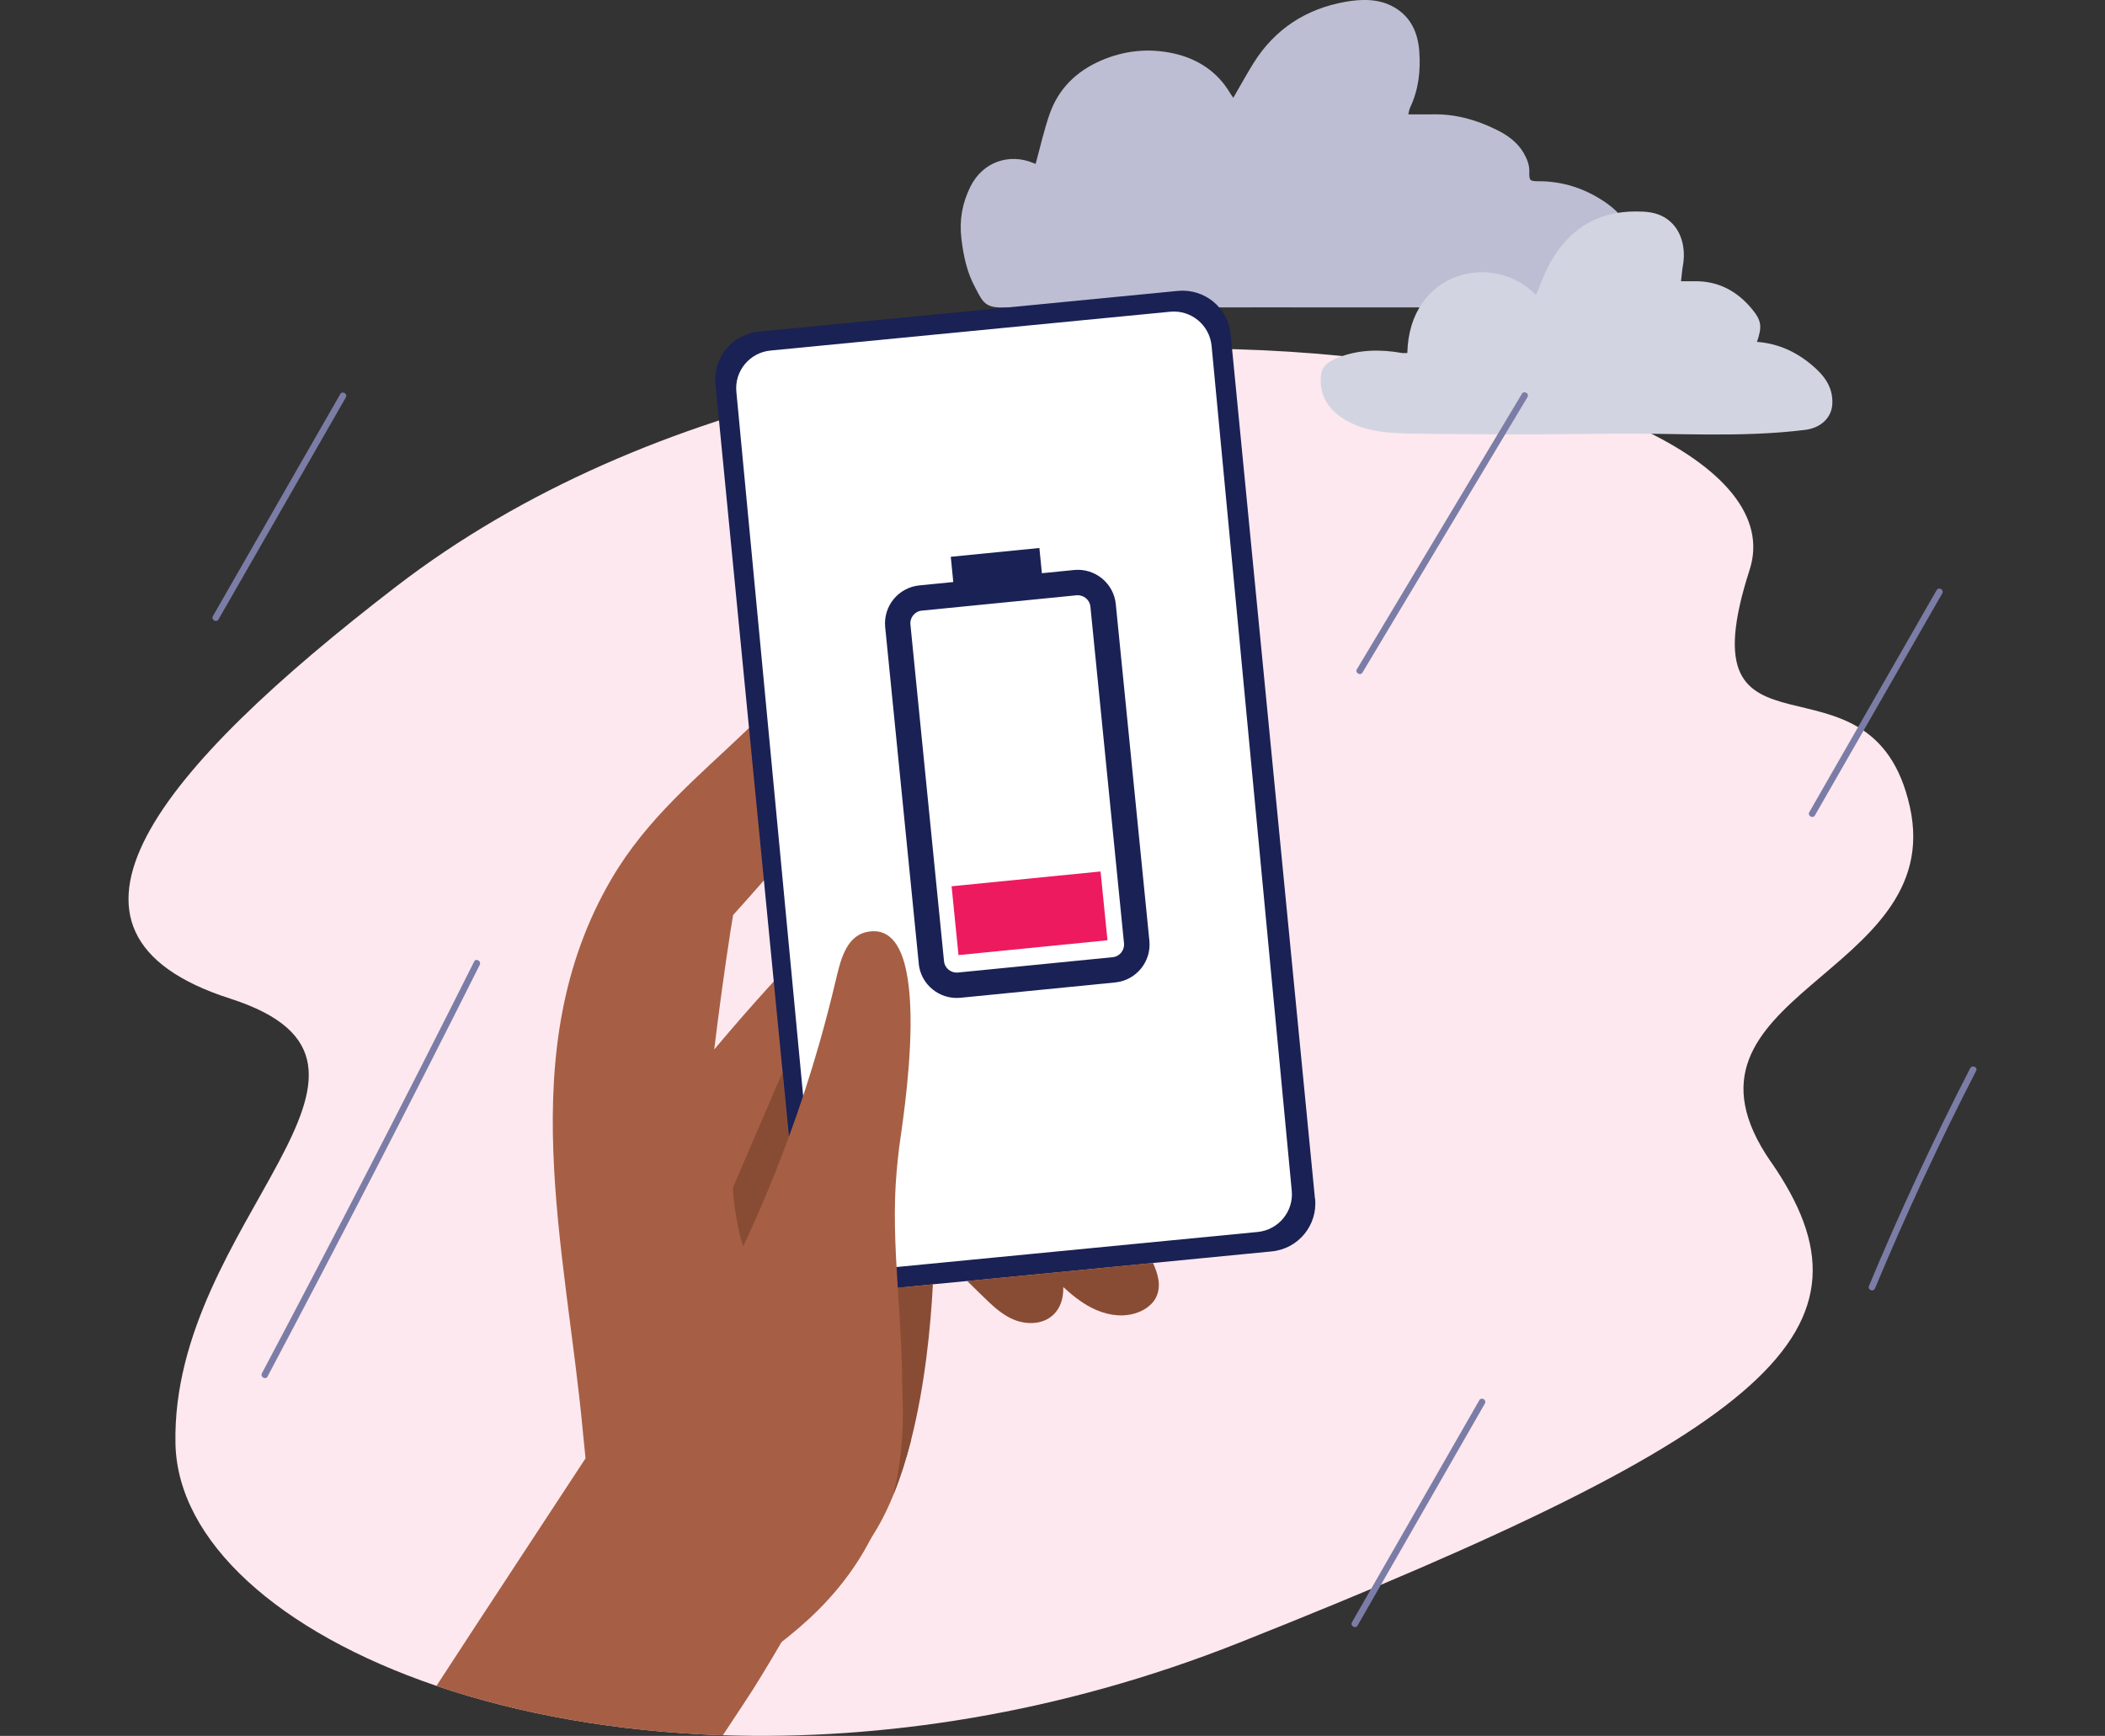 <svg width="194" height="160" viewBox="0 0 194 160" fill="none" xmlns="http://www.w3.org/2000/svg">
<rect x="0" y="0" width="194" height="160" fill="#333333" stroke="none"/>
<g clip-path="url(#clip0_129_31310)">
<path d="M95.445 15.104C95.885 13.508 96.224 11.96 96.746 10.479C97.566 8.167 99.192 6.578 101.449 5.591C103.61 4.651 105.854 4.422 108.117 4.915C110.36 5.402 112.203 6.592 113.396 8.627C113.471 8.748 113.552 8.863 113.66 9.019C114.318 7.883 114.887 6.849 115.51 5.841C117.469 2.691 120.349 0.825 123.947 0.176C125.459 -0.095 127.092 -0.156 128.535 0.696C130.067 1.602 130.683 3.063 130.805 4.753C130.934 6.531 130.738 8.262 129.965 9.904C129.897 10.053 129.87 10.222 129.789 10.54C130.568 10.54 131.293 10.553 132.018 10.54C134.112 10.493 136.071 11.04 137.921 11.96C138.917 12.453 139.825 13.082 140.415 14.089C140.733 14.644 140.964 15.191 140.943 15.847C140.923 16.652 140.991 16.706 141.831 16.706C144.088 16.706 146.127 17.395 147.978 18.666C149.584 19.775 150.587 21.276 150.824 23.21C150.905 23.865 150.62 24.515 150.146 25.062C148.743 26.664 146.947 27.523 144.908 28.003C143.932 28.233 142.963 28.341 141.96 28.341C125.425 28.328 108.89 28.328 92.354 28.341C91.697 28.341 91.074 28.28 90.633 27.773C90.308 27.395 90.098 26.915 89.861 26.475C89.108 25.082 88.797 23.588 88.607 22.02C88.397 20.282 88.681 18.714 89.447 17.179C90.586 14.907 93.025 14.11 95.207 15.016C95.309 15.056 95.411 15.097 95.451 15.11L95.445 15.104Z" fill="#BDBED3"/>
<path d="M163.219 107.097C173.94 122.593 163.659 131.76 114.203 151.414C97.607 158.006 81.16 160.419 66.617 159.939C56.764 159.615 47.791 157.965 40.222 155.389C25.679 150.434 16.368 142.05 16.171 133.079C15.731 112.56 40.242 98.153 21.206 92.041C2.17 85.929 14.626 70.893 36.522 54.052C83.349 18.038 167.597 32.884 161.247 52.524C154.904 72.171 172.516 58.636 176.013 74.355C179.517 90.067 152.491 91.601 163.212 107.097H163.219Z" fill="#FDE8EF"/>
<path d="M106.274 116.407L89.15 118.07C88.106 117.035 87.083 115.988 86.093 114.886C86.08 115.859 86.039 117.042 85.972 118.381L83.62 118.611C83.85 123.337 84.298 128.123 83.945 132.835C83.505 134.553 82.976 136.229 82.339 137.777C81.75 139.231 81.065 140.583 80.272 141.773C78.958 143.767 75.989 144.072 75.468 145.079C73.57 148.743 71.523 152.327 69.335 155.815C68.982 156.37 67.912 157.992 66.617 159.946C56.764 159.621 47.791 157.972 40.222 155.396C43.021 151.069 53.579 135.019 53.965 134.417C53.87 133.505 53.809 132.916 53.741 132.207C52.183 115.088 47.107 96.814 56.35 81.021C59.651 75.382 64.286 71.65 68.894 67.229C68.935 67.188 68.975 67.148 69.016 67.114C70.683 65.478 72.757 62.774 75.156 62.388C75.176 62.328 75.224 62.273 75.305 62.267C76.294 62.158 77.318 62.402 78.117 63.01C78.808 63.531 79.269 64.288 79.513 65.106C80.015 66.769 79.581 68.5 78.808 70.014C78.375 70.873 77.833 71.678 77.29 72.469C76.715 73.307 76.118 74.132 75.495 74.943C73.875 77.086 72.154 79.148 70.385 81.17C69.457 82.231 68.521 83.279 67.579 84.327C67.579 84.327 67.573 84.334 67.566 84.341C67.485 84.847 67.397 85.355 67.315 85.868C66.76 89.479 66.265 93.102 65.824 96.733C67.417 94.833 69.05 92.954 70.717 91.115C70.907 90.912 71.097 90.702 71.286 90.493C72.038 89.668 72.804 88.85 73.577 88.039C74.492 87.079 75.407 86.125 76.376 85.219C77.324 84.334 78.327 83.509 79.412 82.799C84.094 80.074 89.414 78.418 94.551 76.735C96.367 76.14 101.721 74.138 102.127 77.012C102.208 77.58 102.147 78.154 102.012 78.716C101.124 82.542 98.109 84.841 94.659 86.308C93.026 87.004 91.352 87.592 89.733 88.316C88.574 88.83 87.442 89.404 86.337 90.019C85.619 90.655 84.928 91.331 84.237 91.994C83.261 92.94 82.278 93.88 81.302 94.826C80.659 95.448 80.008 96.07 79.364 96.692C80.611 96.605 81.851 96.584 83.105 96.665C86.073 96.855 88.994 97.524 91.745 98.639C92.287 99.079 92.823 99.532 93.365 99.978C93.731 100.411 94.097 100.843 94.463 101.283C96.333 103.514 98.203 105.759 100.053 108.01C101.449 109.714 102.839 111.417 104.228 113.128C104.682 113.75 105.129 114.372 105.563 115C105.563 115 105.563 115.007 105.556 115.014C105.665 115.197 105.766 115.393 105.868 115.575C106.01 115.846 106.146 116.123 106.281 116.4L106.274 116.407Z" fill="#A65F44"/>
<path d="M72.107 98.862L72.615 104.055C72.615 104.177 72.717 104.771 72.697 104.846C72.1 106.577 71.49 108.226 70.86 109.842C70.162 111.654 69.444 113.425 68.692 115.244C68.075 114.324 67.404 109.815 67.594 109.348L72.107 98.862Z" fill="#884C35"/>
<path d="M121.19 110.491L113.417 30.802C113.18 28.361 111.004 26.576 108.558 26.813L69.938 30.565C67.491 30.802 65.702 32.972 65.939 35.42L69.029 67.1L70.405 81.163L71.313 90.493L72.492 102.554V102.588L72.716 104.832V104.853L73.719 115.109C73.956 117.549 76.132 119.334 78.585 119.097L82.766 118.692H82.779L83.654 118.604L86.005 118.374L89.183 118.07L106.301 116.407L117.205 115.345C119.651 115.109 121.441 112.938 121.203 110.491H121.19Z" fill="#1A2154"/>
<path d="M75.251 113.993L67.865 36.123C67.675 34.203 69.084 32.499 71.009 32.31L107.84 28.733C109.765 28.544 111.473 29.95 111.662 31.87L119.049 109.741C119.239 111.661 117.829 113.364 115.905 113.554L79.073 117.13C77.149 117.319 75.441 115.913 75.251 113.993Z" fill="white"/>
<path d="M82.786 119.436C82.773 119.185 82.759 118.935 82.739 118.685C82.624 116.833 82.515 114.98 82.481 113.155C82.461 112.215 82.468 111.275 82.495 110.349C82.542 108.814 82.685 107.28 82.868 105.758C83.091 103.859 86.459 84.394 79.832 85.916C77.914 86.355 77.433 88.661 77.019 90.385C76.558 92.338 76.05 94.279 75.501 96.212C74.668 99.113 73.733 101.986 72.689 104.826C70.981 109.484 68.996 114.04 66.746 118.469C66.698 119.03 66.658 119.598 66.631 120.159C66.461 123.215 66.509 126.271 66.637 129.326C66.766 132.43 66.969 135.519 67.125 138.616C67.274 141.699 67.369 144.788 67.268 147.878C67.186 150.305 66.976 152.725 66.59 155.126C69.395 153.341 72.154 151.441 74.6 149.176C77.216 146.749 79.371 143.903 80.821 140.637C82.657 136.5 83.152 132.132 83.152 127.684C83.152 127.663 83.152 127.643 83.152 127.63C83.152 124.932 82.969 122.207 82.793 119.496C82.793 119.476 82.793 119.456 82.793 119.442L82.786 119.436Z" fill="#A65F44"/>
<path d="M83.978 132.687C85.239 127.711 85.767 122.376 85.978 118.374L83.626 118.604L82.752 118.692C82.765 118.942 82.772 119.192 82.786 119.442C82.786 119.463 82.786 119.483 82.786 119.496C82.962 122.207 83.145 124.932 83.145 127.629C83.145 127.643 83.145 127.663 83.145 127.684C83.165 128.211 83.186 128.745 83.199 129.272C83.28 132.159 83.009 134.999 82.338 137.777C82.955 136.256 83.511 134.512 83.945 132.829C83.958 132.788 83.965 132.747 83.978 132.707C83.978 132.707 83.978 132.7 83.978 132.693V132.687Z" fill="#884C35"/>
<path d="M106.315 119.949C105.895 120.49 105.278 120.855 104.628 121.051C103.272 121.47 101.788 121.159 100.555 120.517C99.606 120.024 98.779 119.348 97.993 118.631C98.007 119.442 97.851 120.226 97.356 120.875C96.414 122.106 94.679 122.18 93.351 121.599C92.558 121.254 91.881 120.706 91.25 120.125C90.607 119.523 89.983 118.895 89.353 118.279L89.143 118.07L106.261 116.407C106.491 116.914 106.688 117.441 106.769 117.995C106.871 118.692 106.742 119.395 106.308 119.956L106.315 119.949Z" fill="#884C35"/>
<path d="M102.066 86.666L88.337 88.032L87.7 81.69L101.429 80.325L102.066 86.666Z" fill="#ED1A60"/>
<path d="M84.671 88.823C84.86 90.75 86.588 92.156 88.52 91.967L102.778 90.554C104.709 90.364 106.119 88.64 105.929 86.713L102.832 55.682C102.642 53.755 100.914 52.349 98.99 52.538L96.022 52.835L95.791 50.51L87.625 51.321L87.856 53.647L84.731 53.958C82.8 54.147 81.391 55.871 81.58 57.798L84.677 88.83L84.671 88.823ZM87.002 88.593L83.905 57.561C83.844 56.919 84.311 56.344 84.955 56.283L99.213 54.87C99.857 54.809 100.433 55.276 100.494 55.918L103.591 86.95C103.652 87.592 103.184 88.167 102.541 88.228L88.282 89.641C87.639 89.702 87.063 89.235 87.002 88.593Z" fill="#1A2154"/>
<path d="M129.702 32.539C129.871 24.994 137.61 23.115 141.561 27.198C141.947 26.293 142.266 25.353 142.727 24.481C144.428 21.269 147.037 19.485 150.764 19.491C151.679 19.491 152.553 19.545 153.373 20.019C154.999 20.958 155.386 22.905 155.101 24.467C155.026 24.886 154.999 25.312 154.925 25.921C155.413 25.921 155.799 25.921 156.178 25.921C158.367 25.894 160.102 26.833 161.464 28.483C162.345 29.551 162.413 30.106 161.925 31.512C163.823 31.654 165.456 32.384 166.906 33.581C168.058 34.534 168.946 35.616 168.871 37.218C168.81 38.563 167.733 39.449 166.398 39.618C160.319 40.382 154.22 39.882 148.128 39.976C142.056 40.064 135.977 40.057 129.905 39.963C127.865 39.929 125.758 39.773 123.921 38.665C122.641 37.887 121.773 36.806 121.719 35.197C121.685 34.108 121.915 33.52 123.311 32.965C125.222 32.208 127.215 32.181 129.221 32.539C129.349 32.56 129.485 32.539 129.681 32.539H129.702Z" fill="#D3D4E2"/>
<path d="M140.26 36.298C135.191 44.763 130.122 53.221 125.053 61.685C124.856 62.017 125.371 62.321 125.568 61.989C130.637 53.525 135.706 45.067 140.775 36.603C140.971 36.272 140.456 35.967 140.26 36.298Z" fill="#7B7DA7"/>
<path d="M178.486 54.39C174.576 61.212 170.666 68.034 166.749 74.855C166.559 75.193 167.074 75.491 167.264 75.159C171.174 68.338 175.084 61.516 179.001 54.695C179.191 54.356 178.676 54.059 178.486 54.39Z" fill="#7B7DA7"/>
<path d="M136.335 129.063C132.425 135.884 128.515 142.706 124.598 149.528C124.408 149.866 124.923 150.163 125.113 149.832C129.023 143.01 132.933 136.189 136.85 129.367C137.04 129.029 136.525 128.732 136.335 129.063Z" fill="#7B7DA7"/>
<path d="M31.358 36.326C27.448 43.147 23.537 49.969 19.62 56.79C19.431 57.129 19.946 57.426 20.135 57.095C24.046 50.273 27.956 43.452 31.873 36.63C32.062 36.292 31.547 35.994 31.358 36.326Z" fill="#7B7DA7"/>
<path d="M181.57 98.471C178.196 105.035 175.085 111.722 172.246 118.53C172.097 118.888 172.652 119.118 172.801 118.76C175.641 111.951 178.751 105.258 182.126 98.7C182.302 98.356 181.747 98.126 181.57 98.471Z" fill="#7B7DA7"/>
<path d="M43.699 88.627C37.322 101.351 30.803 114 24.141 126.575C23.958 126.913 24.48 127.217 24.656 126.879C31.318 114.304 37.837 101.648 44.214 88.931C44.383 88.586 43.868 88.282 43.699 88.627Z" fill="#7B7DA7"/>
</g>
<defs>
<clipPath id="clip0_129_31310">
<rect width="170.305" height="160" fill="white" transform="translate(11.847)"/>
</clipPath>
</defs>
</svg>
